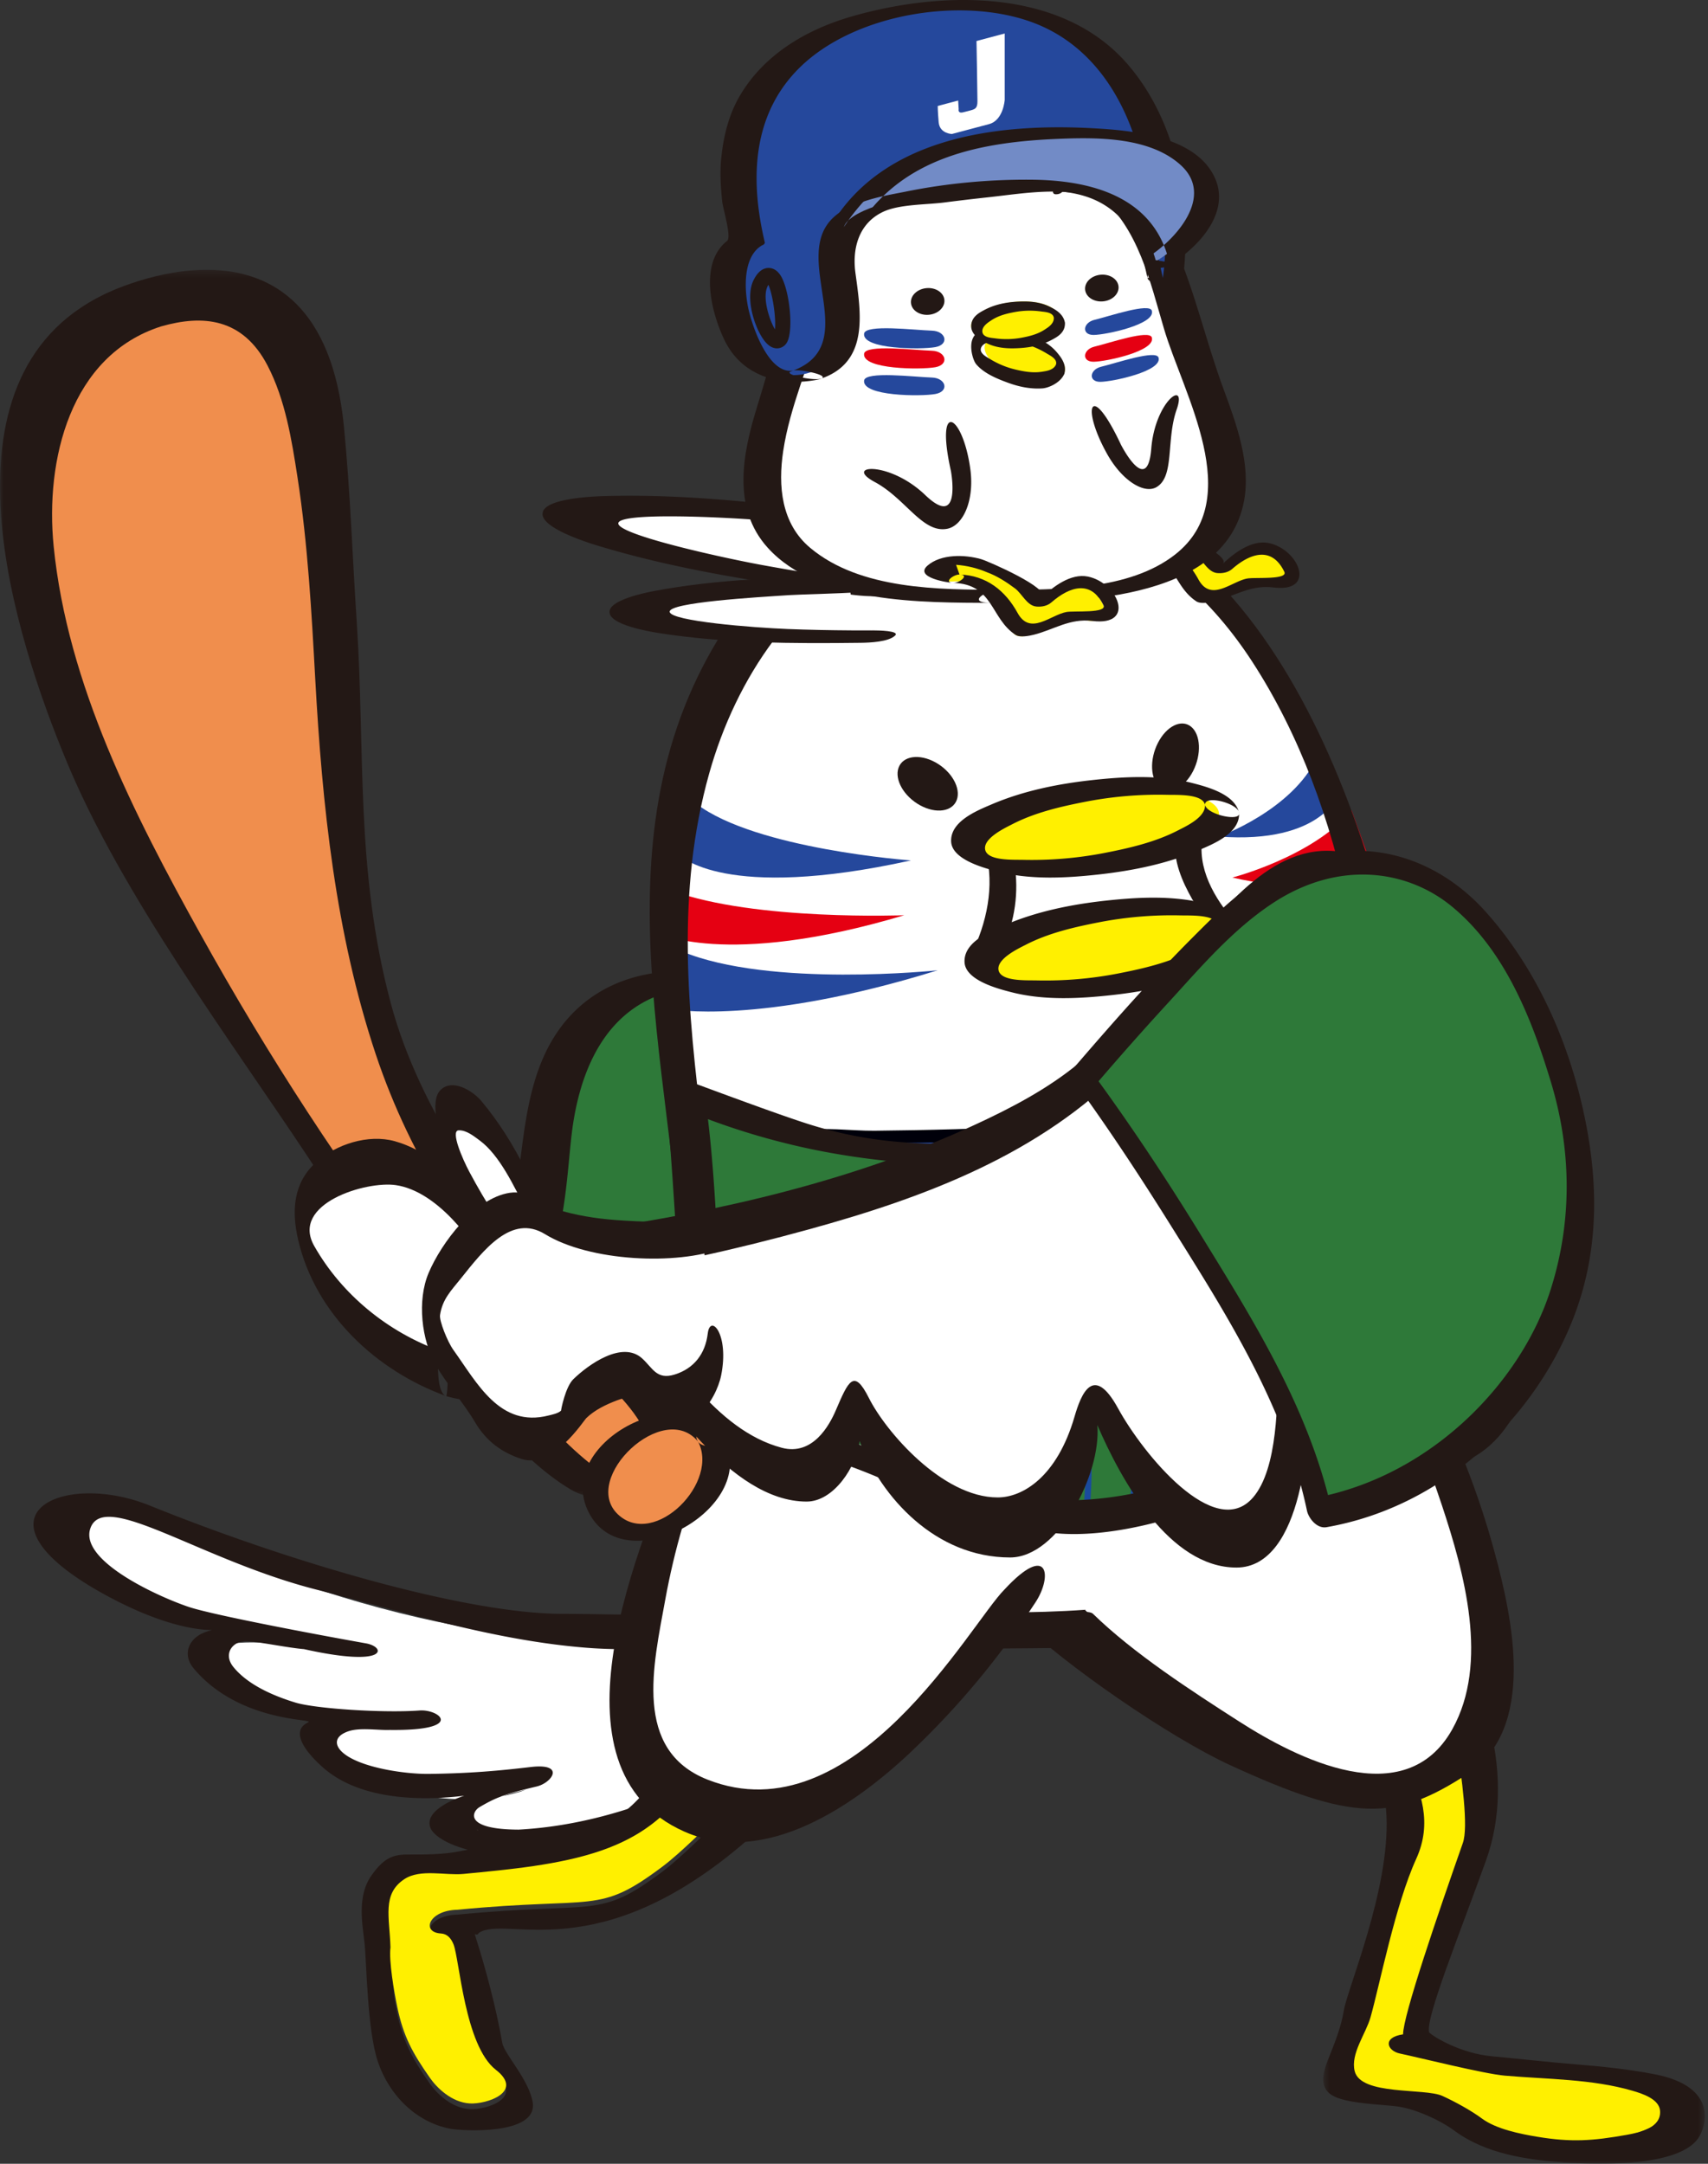 <svg xmlns="http://www.w3.org/2000/svg" xmlns:xlink="http://www.w3.org/1999/xlink" viewBox="0 0 255 323"><rect x="0" y="0" width="255" height="323" fill="#333333" stroke="none"/><defs><path id="a" d="M.55.058h56.976V83H.551z"/><path id="c" d="M0 .273h104.073v183.293H0z"/></defs><g fill="none" fill-rule="evenodd"><path fill="#FFF" d="M145.195 224.051c-.707-1.346-25.312 24.29-63.715 20.543-36.195-3.532-60.863-20.057-68.008-18.712-14.617 2.752 8.727 17.01 39.219 21.344-38.711-8.483-20.711 12.156 11.26 10.552-37.193-3.105-3.966 16.077 14.625 9.378-23.867 5.37-3.824 16.415 28.134.876 20.14-9.794 43.995-33.452 38.485-43.98"/><path fill="#231815" d="M109.456 262.997c-9.664 5.606-20.802 9.515-32.03 10.123-8.19-.03-6.992-2.674-5.828-3.362 2.794-1.65 4.261-2.058 8.533-3.08 2.317-.554 4.332-3.523-.91-2.903-4.74.561-9.12.955-15.213 1.025-3.323.038-9.477-.812-12.335-2.791-1.808-1.253-1.945-2.745.249-3.539 1.77-.64 4.413-.162 6.272-.231 11.346.14 7.477-3.13 4.436-2.903-5.315.398-15.509-.262-18.522-1.181-3.226-.984-7.092-2.625-9.268-5.32-1.612-1.998-.045-3.972 2.057-3.843 2.024.125 6.133.996 8.485 1.183 12.63 2.825 12.305-.32 9.245-.863-6.852-1.214-22.834-4.215-26.49-5.45-4.659-1.577-16.322-6.91-14.642-11.723 2.033-5.828 16.363 4.72 33.74 9.15 13.272 3.383 26.44 7.552 40.122 8.665 14.97 1.217 29.878-2.546 42.905-9.818 4.399-2.455 8.546-5.332 12.495-8.45.315-.248.626-.503.937-.755-.562 5.592-5.447 11.468-8.575 15.125-7.157 8.364-16.143 15.418-25.663 20.941m-38.274 10.12c.247.11.246.149 0 0m76.91-49.416a.741.741 0 0 0-.238-.244c-.947-.818-3.158-1.127-4.235-1.37-.655-.148-.921-.13-1.442.23-1.456 1-2.774 2.228-4.15 3.33-5.755 4.61-11.968 8.609-18.655 11.75-9.92 4.658-24.365 3.514-35.331 3.515-14.355 0-40.468-7.595-61.697-16.173-13.318-5.382-27.952 1.81-6.334 13.497 11.509 6.22 16.859 4.785 15.31 5.185-3.219.832-4.175 3.518-2.42 5.615 6.854 8.194 18.295 7.512 17.114 8.067-2.935 1.373-.073 4.794 2.417 6.921 5.038 4.306 13.318 4.963 20.883 4.034-2.674.88-5.952 2.66-5.037 4.832 1.961 4.65 31.279 13.765 76.454-29.644 4.417-4.244 10.613-12.99 7.361-19.545"/><path fill="#2E7939" d="M70 194.547c4.764.528 9.528 2.114 12.703-25.366 3.178-27.48 25.41-21.667 25.41-21.667s10.876 46.863 5.293 54.96C91.173 234.71 70 194.547 70 194.547"/><path fill="#231815" d="M69.964 195.36c3.122.36 6.47.67 8.864-1.766 5.456-5.556 5.684-17.233 6.526-24.307.973-8.167 4.093-16.843 12.132-20.364 2.293-1.004 4.807-1.402 7.297-1.364.655.01 1.302.089 1.95.179-1.144-.159 2.069.518-.307-.088l-2.162-1.231c1.63 7.071 3.005 14.208 4.217 21.363 1.647 9.723 3.938 20.724 2.161 30.578-.943 5.23-6.422 9.966-10.63 12.745-5.194 3.43-9.932 2.527-14.658-1.004-5.307-3.967-9.704-9.74-12.8-15.589-.877-1.655-7.1-1.847-6.515-.746 3.553 6.708 8.81 13.302 15.146 17.516 4.491 2.988 9.679 4.712 15.09 4.718 7.028.007 12.639-4.255 17.025-9.383 7.496-8.762 4.156-22.1 2.598-32.556a349.454 349.454 0 0 0-5.12-26.897c-.148-.64-1.67-1.104-2.162-1.23-9.774-2.493-20.207-.137-25.83 8.77-5.713 9.048-4.323 21.171-7.371 31.198-1.25 4.112-3.156 7.434-6.787 7.015-4.63-.533-1.33 2.137 1.336 2.444"/><path fill="#FFF" d="M208 176.7c0 48.012-2.81 66.662-56.609 66.662-53.796 0-55.716 8.745-47.364-38.537 1.593-9.02-2.899-38.525-4.249-50.943C94.466 105.061 116.953 75 148.996 75 190.606 75 208 128.689 208 176.7"/><path fill="#25489C" d="M182 124.881s10.936-3.904 14.652-11.881l3.348 5.31s-2.43 7.733-18 6.571"/><path fill="#E50012" d="M184 130.993s11.907-3.052 17.79-9.993l2.21 6.07s-4.521 7.607-20 3.923"/><path fill="#25489C" d="M183 140.646s13.675-1.753 19.895-9.646c2.204 6.009 2.104 8.417 2.104 8.417s-6.556 4.876-21.999 1.23m-47-12.207s-23.127-1.662-32.021-8.44c-4.662 6.387-2.459 7.671-2.459 7.671s6.49 6.947 34.48.77"/><path fill="#E50012" d="M135 136.621s-22.212.868-34.567-3.621L98 139.162s10.074 5.506 37-2.54"/><path fill="#25489C" d="M140 144.84s-25.042 2.665-38.246-2.84c-2.426 6.387-1.629 8.635-1.629 8.635s13.04 2.543 39.875-5.796"/><path fill="#231815" d="M201.49 216.72c-3.293 10.52-10.932 17.136-21.24 20.368-15.583 4.887-32.739 3.247-48.826 3.711-5.991.174-11.999.475-17.993.256-2.882-.105-6.81-.494-8.59-1.708l-.11-.188c-.172-.295-.362-.85-.54-1.474-.48-1.694-.428-3.617-.398-5.36.098-5.935 1.282-11.9 2.268-17.733 1.159-6.856 1.916-13.05 1.506-20.013-.508-8.595-1.605-17.159-2.664-25.698-2.228-17.957-4-35.694.972-53.402 4.014-14.287 12.836-27.44 26.432-33.908 9.16-4.359 20.047-5.223 29.801-2.584 10.674 2.888 18.95 10.698 24.87 19.822 14.25 21.964 18.103 50.527 18.174 76.228-.006 13.773.5 28.387-3.662 41.682m12.502-25.65c-.092-32.96-9.983-86.402-36.846-108.529-11.379-9.372-26.437-12.534-40.69-9.325-13.615 3.065-24.175 12.792-30.767 24.844-17.213 31.476-3.544 66.868-3.507 100.223.015 15.06-13.77 44.73 10.355 48.033 11.774 1.612 24.292-.11 36.121-.23 14.03-.145 29.244.3 42.186-6.014 22.297-10.877 23.266-28.744 23.148-49.002"/><path fill="#FFF000" d="M209.937 304.695s14.967-23.868 6.757-61.296c3.122-3.996-15.75 1.798-16.694 2.2 0 0 6.775 12.01 7.992 28.055.658 8.693-3.856 18.737-6.38 28.314-1.646 6.252-4.496 10 8.47 10.909 4.64.326 7.23 4.905 11.088 5.758 17.585 3.889 30.247-1.356 28.702-5.455-2.283-6.06-35.042-3.03-39.935-8.485"/><g transform="translate(197 240)"><mask id="b" fill="#fff"><use xlink:href="#a"/></mask><path fill="#231815" d="M7.614 61.137c1.372-4.845 3.699-16.799 6.82-23.644 4.87-10.685-6.468-18.847-8.495-31.356 2.624-1.027 5.297-1.954 8.01-2.645.691-.177 5.867-.766 4.8 1.512-1.062 2.266 4.33 25.326 2.65 30.111-3.694 10.525-8.924 25.767-8.924 28.564-3.154.451-2.381 2.46-.485 2.861 3.062.65 12.563 3.035 15.686 3.306 6.26.542 13.011.488 19.057 2.255 1.464.428 3.977 1.23 4.11 2.99.19 2.524-2.96 3.23-4.98 3.59-5.09.905-8.254 1.133-13.347.287-2.603-.431-6.145-1.152-8.25-2.71-1.626-1.205-4.039-2.53-5.918-3.386-2.647-1.207-12.203-.026-13.1-3.706-.638-2.617 1.67-5.57 2.366-8.029M2.35 73.021c2.254.997 6.606 1.11 9.044 1.392 2.806.322 6.623 2.078 8.748 3.65 4.666 3.457 10.746 4.34 16.498 4.748 6.134.432 17.067.451 19.898-3.617 1.136-1.632 3.154-7.682-6.498-9.556-3.851-.747-7.781-1.158-11.693-1.472-4.213-.336-8.42-.83-12.632-1.214-4.522-.412-8.652-2.838-9.357-3.575-.537-2.143 4.411-14.292 8.489-25.62 4.714-13.097-1.06-26.678-3.713-30.112.338-1.323-.46-1.698.14-2.928.476-.98 1.257-1.779 1.713-2.752C24.036-.273 21.225-.04 19.816.22 14.712 1.156 9.73 3.17 4.969 5.2c-.636.272-3.703 1.715-3.553 2.624.923 5.65 8.124 12.639 8.584 23.331.471 10.984-5.82 25.645-6.37 28.966-.428 2.585-1.38 4.877-2.349 7.32-.793 2.001-1.502 4.443 1.07 5.58" mask="url(#b)"/></g><path fill="#231815" d="M69.189 280.441c6.693-.657 14.35-1.316 20.66-3.519 11.84-4.135 13.597-11.8 21.867-21.315 3.016 1.984 12.28 4.41 10.05 5.178-7.329 2.521-16.913 14.136-22.857 18.595-9.65 7.238-9.737 4.401-30.644 6.432-4.306.094-5.448 3.386-2.461 3.558.916.052 1.493.673 1.873 1.6.912 2.228 1.672 15.2 6.348 18.836 4.255 3.309-1.381 5.19-3.92 5.035-2.693-.164-4.882-2.306-5.939-3.814-2.662-3.799-3.984-6.266-4.896-10.628-.466-2.227-.968-5.302-.133-7.492.643-1.689.555-4.478.765-6.263.294-2.51-2.94-3.2.434-5.425 2.398-1.58 6.151-.513 8.853-.778m-13.712-.507c-2.234 3.13-1.353 7.344-1.047 10.193.305 2.851.388 12.832 1.967 17.581 1.683 5.063 5.744 9.082 10.794 10.056 1.742.337 13.062 1.017 12.345-3.877-.495-3.383-4.255-7.244-4.55-8.944-.952-5.468-2.586-11.262-3.403-13.935-1.149-3.764-.587-1.532-.093-2.472 4.133-2.759 17.655 5.552 39.997-13.775 1.336-.46 11.752-12.33 14.102-12.597 2.662-.304.99-1.555-.396-2.795-5.02-4.496-7.94-1.785-13.542-5.287-.749-.468-4.466-2.64-5.066-1.947-7.56 8.73-8.167 17.46-18.976 21.354-6.651 2.396-11.842 1.387-18.778 2.821-2.735.565-5.357.525-8.138.529-2.275.003-3.562.777-5.216 3.095"/><path fill="#FFF000" d="M111.632 255c-8.25 9.475-10.002 17.11-21.813 21.228-6.295 2.193-13.935 2.85-20.61 3.504-2.697.264-6.44-.798-8.833.775-3.365 2.215-2.21 5.68-2.08 10.188-.263 1.988.552 6.695 1.017 8.913.91 4.344 2.229 6.8 4.885 10.584 1.053 1.501 3.237 3.635 5.924 3.8 2.533.153 8.155-1.72 3.91-5.016-4.664-3.622-5.423-16.54-6.333-18.757-.378-.924-.954-1.542-1.868-1.595-2.979-.172-1.841-3.45 2.456-3.543 20.857-2.023 20.943.802 30.568-6.406 5.93-4.44 15.492-16.007 22.803-18.518 2.224-.765-7.017-3.18-10.026-5.157"/><path fill="#FFF" d="M209.355 205s25.395 49.263 4.208 59.513C195.42 273.292 162 240.336 162 240.336"/><path fill="#231815" d="M206.748 204.09c3.41 6.596 6.192 13.575 8.527 20.618 3.319 10.018 7.094 23.541 1.54 33.447-7.05 12.574-23.174 4.367-31.855-1.202-7.122-4.57-15.736-10.148-21.8-16.068-1.02-.995-11.16.856-11.16.856 7.06 6.89 22.74 17.66 31.686 21.768 18.288 8.396 24.516 8.46 35.45 1.272 10.287-6.765 6.666-23.165 4.045-32.91-2.401-8.927-5.895-17.765-10.141-25.976-.818-1.583-6.458-2.13-6.292-1.806"/><path fill="#FFF" d="M102.522 216s-18.563 44.643 2.634 54.808c18.152 8.705 45.844-33.13 45.844-33.13"/><path fill="#231815" d="M102.188 214c-6.842 16.556-21.324 49.969 0 59.423 12.105 5.369 25.574-4.044 34.063-12.143 6.887-6.57 12.832-13.679 18.359-22.11 2.545-3.883 1.926-8.991-4.649-1.89-5.069 5.077-22.446 37.037-44.357 28.365-11.128-4.402-8.057-17.092-6.282-26.849 1.33-7.318 3.458-14.666 6.3-21.547.397-.959-5.926-3.405-6.396-2.27l2.962-.979zm37.879-99.956c2.33 1.489 3.516 4.018 2.65 5.651-.865 1.633-3.454 1.75-5.784.26-2.328-1.488-3.515-4.018-2.65-5.65.865-1.633 3.453-1.749 5.784-.26m32.811-3.157c-1.28 2.502-1.144 5.475.304 6.642 1.448 1.167 3.66.084 4.94-2.419 1.28-2.501 1.144-5.475-.304-6.642-1.448-1.166-3.66-.084-4.94 2.42"/><path fill="#FFF" d="M125.992 88S83.266 82.294 84.01 77.159c.744-5.136 42.99.505 42.99.505"/><path fill="#231815" d="M90.293 74.051c-1.857.054-9.023.349-9.279 2.525-.368 2.163 6.441 4.335 8.213 4.875 12.017 3.662 24.96 5.58 37.51 7.27 1.78.24 5.27.607 6.779-.31 1.172-.715-3.027-1.374-3.73-1.477l-.195-.026c-.357-.05-.767-.107 0 0a2.677 2.677 0 0 1 .195.026l.675.094a411.801 411.801 0 0 1-4.871-.712 391.7 391.7 0 0 1-11.95-1.997c-6.286-1.16-21.565-4.563-21.326-6.225.24-1.663 15.901-.911 22.274-.37 4.027.342 8.047.763 12.062 1.229 1.257.144 2.51.297 3.766.455l1.122.143c-.278-.036-.497-.065-.676-.087l-.088-.011a3.015 3.015 0 0 0-.108-.014c-.768-.1-.357-.048 0 0 .059.006.125.016.196.025.705.086 4.93.558 4.006-.438-1.191-1.281-4.656-1.847-6.434-2.084-12.55-1.683-25.546-3.247-38.14-2.89"/><path fill="#FFF" d="M128 95.988s-33.572.44-33.996-4.057C93.58 87.433 126.774 87 126.774 87"/><path fill="#231815" d="M97.647 88.229c-1.416.268-6.865 1.38-6.64 3.214.135 1.834 5.788 2.806 7.254 3.04 9.94 1.575 20.257 1.594 30.225 1.472 1.414-.017 4.168-.136 5.149-1.078.762-.733-2.591-.77-3.15-.77h-.157c-.283.004-.61.006 0 0h.156l.536-.005-.89.006c-.998.003-1.994.002-2.99-.005-3.187-.02-6.378-.08-9.569-.205-5.053-.198-17.45-1.163-17.59-2.568-.138-1.405 12.9-2.17 17.902-2.494 3.16-.205 20.71-.38 14.974-1.89-1.532-.402-3.934-.964-5.348-.946-9.967.129-20.254.408-29.862 2.229"/><path fill="#FFF" d="M149.167 126.892s2.105 7.534-2.167 15.454c10.171 4.473 29.17-1.184 36-4.5-6.41-6.584-5.553-12.846-5.553-12.846s-17.511 4.65-28.28 1.892"/><path fill="#231815" d="M147.168 127.155c1.353 5.165.133 10.68-2.168 15.345.034.128.12.211.252.25 12.253 4.848 28.146 1.13 39.665-4.242.103-.07.11-.15.022-.238-3.029-3.318-6.028-7.842-5.495-12.631.084-.77-3.25-.677-3.683-.564-8.024 2.085-17.413 3.819-25.57 1.967-.812-.185-4.523.035-2.074.59 10.082 2.291 21.126.783 31.035-1.793-1.228-.186-2.455-.375-3.682-.563-.355 3.195 1.04 6.358 2.576 9.045.158.275 2.813 3.715 2.387 3.914-1.02.476-2.08.867-3.13 1.263-2.518.946-5.107 1.686-7.704 2.365-2.835.74-5.717 1.253-8.618 1.636-3.05.405-12.859 1.853-10.618-3.745 1.47-3.675 1.788-8.38.778-12.236-.253-.966-4.037-.606-3.973-.363"/><path fill="#FFF000" d="M184.985 139.321c.414 2.966-7.75 6.567-18.236 8.047-10.486 1.479-19.321.275-19.734-2.69-.414-2.963 7.752-6.566 18.237-8.046 10.486-1.478 19.32-.275 19.733 2.69"/><path fill="#231815" d="M181.905 138.15c.103 1.85-2.796 3.17-4.043 3.814-3.42 1.764-7.305 2.653-11.032 3.376a56.964 56.964 0 0 1-12.089 1.012c-1.542-.033-5.29.164-5.654-1.502-.37-1.709 3.019-3.286 4.045-3.814 3.418-1.766 7.303-2.654 11.032-3.376a57.032 57.032 0 0 1 12.087-1.014c1.544.035 5.293-.162 5.654 1.504.325 1.487 5.378 2.551 5.082 1.196-.61-2.809-4.765-3.889-7.022-4.468-4.844-1.24-10.118-.96-15.028-.416-5.04.559-10.169 1.594-14.87 3.604-2.193.936-6.23 2.539-6.062 5.586.15 2.724 5.13 3.984 7.024 4.469 4.843 1.24 10.117.962 15.027.417 5.04-.56 10.168-1.595 14.872-3.604 2.192-.937 6.229-2.539 6.06-5.588-.077-1.397-5.17-2.774-5.083-1.196"/><path fill="#FFF000" d="M181.985 121.322c.413 2.964-7.752 6.567-18.237 8.046-10.486 1.478-19.321.275-19.733-2.69-.414-2.964 7.75-6.565 18.236-8.046 10.486-1.479 19.32-.275 19.734 2.69"/><path fill="#231815" d="M179.906 120.15c.102 1.85-2.797 3.171-4.045 3.814-3.418 1.765-7.304 2.653-11.032 3.376a57.03 57.03 0 0 1-12.088 1.013c-1.543-.034-5.292.163-5.654-1.502-.371-1.71 3.019-3.286 4.044-3.816 3.419-1.764 7.304-2.652 11.032-3.374a56.96 56.96 0 0 1 12.087-1.014c1.544.034 5.293-.163 5.656 1.503.323 1.487 5.377 2.552 5.082 1.197-.611-2.81-4.766-3.89-7.024-4.469-4.843-1.24-10.118-.96-15.027-.416-5.04.56-10.168 1.595-14.872 3.604-2.192.936-6.228 2.54-6.06 5.587.15 2.723 5.13 3.983 7.023 4.468 4.843 1.242 10.117.961 15.028.416 5.04-.559 10.168-1.594 14.87-3.603 2.193-.937 6.231-2.539 6.062-5.587-.078-1.398-5.17-2.775-5.082-1.197"/><path fill="#F08E4D" d="M21.033 49.195c-11.886 3.53-28.434 20.312-5.708 69.549C38.157 168.212 81.698 223 91.787 223c10.089 0 14.712-5.573-1.063-19.682-29.735-26.595-38.004-55.285-40.62-103.855-2.895-53.754-9.487-56.083-29.071-50.268"/><g transform="translate(0 40)"><mask id="d" fill="#fff"><use xlink:href="#c"/></mask><path fill="#231815" d="M96.913 180.622c-.519.876-1.928 1.342-1.86 1.476-1.42-.099-2.594-.653-3.891-1.455-4.454-2.766-8.21-6.845-11.768-10.648-5.546-5.925-10.65-12.271-15.59-18.711C51.25 134.92 39.961 117.509 29.94 99.466c-9.91-17.84-19.87-37.297-21.93-57.93-1.28-12.809 2.438-28.47 16.055-32.815 6.221-1.772 12.164-1.271 15.874 5.84 2.658 5.096 3.621 11.133 4.486 16.752 1.528 9.927 2.089 20.005 2.638 30.025 1.037 18.883 3.018 38.004 9.028 56.017 5.241 15.71 14.22 29.549 25.804 41.257 5.22 5.276 14.81 11.217 15.69 19.327.104.96-.19 1.871-.671 2.683m6.449-6.97c-1.682-3.959-5.197-7.219-8.237-10.106-3.469-3.293-6.971-6.49-10.224-10.005-11.167-12.068-22.3-27.84-26.546-43.729-5.34-19.978-3.812-37.523-5.093-56.887-.654-9.887-.954-19.33-1.913-29.21C47.853-12.33 15.586 3.922 15.512 3.959-10.491 16.587 2.39 55.455 9.927 73.626c8.27 19.948 24.201 41.223 36.099 59.159 9.786 14.751 15.7 26.835 27.87 39.7 3.413 3.606 7.067 7.36 11.368 9.895 3.673 2.165 8.4.88 12.28-.05 4.714-1.131 8.053-3.409 5.818-8.677" mask="url(#d)"/></g><path fill="#FFF" d="M78.53 191.158c5.898 6.822 5.038.041 2.654-6.48-2.755-7.536-5.13-11.065-8.411-15.52-2.377-3.224-7.327-4.76-6.722-.771.744 4.91 6.582 15.951 12.48 22.771"/><path fill="#231815" d="M78.857 194.098c.842.93 4.177 4.87 4.89 1.67.666-2.983-.107-6.584-.894-9.456-2.172-7.922-5.73-15.647-10.966-21.93-1.358-1.63-4.515-3.498-6.226-1.549-1.501 1.71-.041 6.423.426 8.3 2.078 8.362 7.402 16.482 12.77 22.965.584.707.594-2.4.585-2.504-.1-1.28-.253-3.068-1.104-4.096-3.204-3.87-5.876-8.097-8.251-12.545-1.076-2.013-2.852-6.165-1.617-6.218 1.154-.053 2.258.857 3.14 1.505 2.971 2.18 5.15 6.87 6.81 10.134 1.335 2.63 2.402 5.467 3.278 8.293 1.21 3.896-2.424-.135-3.36-1.17-.625-.687-.595 2.389-.585 2.505.095 1.23.23 3.132 1.104 4.096"/><path fill="#FFF" d="M66.71 204.234c11.563 3.733 11.79-6.967 8.363-15.086-3.962-9.382-8.358-12.26-14.575-15.493-4.503-2.34-15.593 1.88-15.497 8.04.12 7.58 10.144 18.807 21.708 22.54"/><path fill="#231815" d="M66.619 208.407c11.03 3.267 11.345-7.665 9.57-15.76-1.928-8.785-8.044-19.745-17.273-22.297-3.916-1.082-8.769.445-11.765 3.178-3.354 3.063-3.642 7.178-2.652 11.488 2.568 11.18 11.744 19.64 22.12 23.391.146.052.77-6.148-.953-6.77-7.743-2.8-14.628-8.36-18.757-15.649-3.576-6.313 7.767-9.743 12.212-9.074 6.018.905 11.471 8.029 14 13.004 1.7 3.346 3.26 7.32.924 10.722-1.836 2.676-5.888 1.734-8.379.996-.266-.078-.739 6.269.953 6.771"/><path fill="#F08E4D" d="M106.037 215.504c2.235 3.21.448 8.274-3.991 11.309-4.438 3.036-9.85 2.893-12.083-.317-2.235-3.211-.448-8.274 3.991-11.31 4.44-3.035 9.85-2.892 12.083.318"/><path fill="#231815" d="M104.1 214.974c3.577 6.157-6.382 16.246-11.846 11.086-5.657-5.345 6.895-17.286 12.028-10.78.947 1.199 4.74.562 3.455-1.067-6.841-8.668-25.494 1.854-19.603 11.993 5.743 9.887 25.69-1.525 19.785-11.688-.799-1.374-4.674-1.015-3.82.456"/><path fill="#FFF000" d="M170.383 80.794c-3.326.197-5.212-2.363-.782-2.761 4.17-.375 9.734 2.543 11.743 5.325 2.008 2.783 1.671-.23 5.688-2 4.016-1.77 7.782 5.06 5.021 5.313-2.76.253-4.267-1.265-7.28.507-3.012 1.77-5.022 2.782-6.025.505-1.004-2.277-3.753-7.163-8.365-6.889"/><path fill="#231815" d="M170.251 80.763l-.513-1.45a14.41 14.41 0 0 1 4.595 1.104c1.535.562 2.935 1.472 4.216 2.428 1.026.764 1.772 2.578 3.191 2.7.788.069 1.624-.09 2.23-.62 2.76-2.406 5.937-3.372 7.773.429.59 1.224-4.384.804-5.51 1.002-2.37.416-5.424 3.59-7.31.139-1.815-3.317-4.671-5.616-8.672-5.732-.878-.026-2.494 1.206-.912 1.252 6.013.176 5.522 5.32 9.292 7.764.659.427 2.077.134 2.737-.034 2.978-.757 5.34-2.47 8.729-2.051 6.533.81 3.853-5.699-.675-6.627-2.563-.525-5.221 1.535-6.864 3.095 1.354-1.284-7.97-5.38-9.117-5.705-2.448-.693-5.981-.766-7.974.981-2.01 1.765 3.075 2.556 3.872 2.577.88.024 2.496-1.21.912-1.252"/><path fill="#FFF" d="M148.266 89c40.39 0 37.555-15.44 30.6-33.027C172.67 40.308 174.088 23 147.2 23c-26.885 0-24.91 17.352-30.6 33.027C110.26 73.5 107.878 89 148.266 89"/><path fill="#231815" d="M148.02 90c11.581-.064 34.76.12 37.698-15.15 1.071-5.56-1.124-11.576-3.023-16.704-2.616-7.067-4.274-14.556-7.286-21.46-6.97-15.983-28.767-17.194-43.21-11.785-6.897 2.582-10.734 8.476-12.982 15.198-2.271 6.792-4.074 13.8-6.195 20.648-2.156 6.966-3.768 15.084 1.597 21.018 7.586 8.39 23.226 8.178 33.401 8.235 2.258.012 5.256-1.921 1.37-1.943-9.19-.05-20.938.005-28.436-6.281-4.326-3.625-4.812-9.241-4.02-14.474 1.007-6.664 3.93-12.97 5.642-19.47 1.914-7.264 3.672-15.137 10.014-19.871 8.188-6.11 23.603-5.081 31.423 1.19 5.937 4.764 7.717 12.996 9.77 19.933 2.896 9.789 12.245 25.394 1.666 33.69-6.89 5.404-17.828 5.239-26.058 5.283-2.251.012-5.258 1.965-1.37 1.943"/><path fill="#FFF" d="M152 25.786s3.313-6.801 6.563-5.656c3.249 1.146-.027 7.87-.027 7.87"/><path fill="#231815" d="M160.953 20.377c-.046-.357-.286-1.75-1.689-2.225-1.392-.493-2.742.35-3.078.575-2.27 1.522-3.976 4.827-4.975 6.835-.14.284-.459 1.073.141 1.534.468.358 1.08-.484 1.14-.595l.017-.031c.028-.058.062-.122 0 0l-.006.011-.011.02-.056.107.094-.178a19.717 19.717 0 0 1 1.533-2.427c.701-.944 2.782-3.125 3.853-2.755 1.072.372.697 3.144.393 4.225a17.688 17.688 0 0 1-.705 2.009c-.085.205-.174.409-.267.612-.027.061-.056.121-.084.182l.052-.11.007-.014a.243.243 0 0 1 .008-.017c.059-.124.028-.057 0 0a.422.422 0 0 1-.015.031c-.051.115-.325.81.31.833.813.03 1.155-.506 1.294-.791.995-2.01 2.362-5.412 2.044-7.83"/><path fill="#FFF" d="M143 25s0-9 4.5-9 4.5 8.899 4.5 8.899"/><path fill="#231815" d="M151.117 15.92c-.25-.398-1.295-1.933-3.131-1.92-1.837-.013-2.882 1.522-3.132 1.92-1.7 2.704-1.85 6.593-1.854 9.35 0 .39.083 1.155 1.015 1.452.723.23.802-.696.809-.85v-.044c0-.078.004-.168 0 0v.043l-.002.149a19.292 19.292 0 0 1 .048-1.072c.06-.88.16-1.76.325-2.639.261-1.39 1.383-4.789 2.79-4.789s2.53 3.399 2.792 4.789c.165.88.264 1.758.325 2.639a19.29 19.29 0 0 1 .047 1.072l-.002-.149-.001-.015v-.02a3.736 3.736 0 0 1 .001.035c.007.155.08 1.385.776 1.08.598-.258 1.01-1.52 1.016-1.596.223-2.75-.122-6.73-1.822-9.434"/><path fill="#FFF" d="M144 25.786s-3.313-6.801-6.563-5.656c-3.249 1.146.027 7.87.027 7.87"/><path fill="#231815" d="M135.047 20.377c.046-.357.286-1.75 1.689-2.225 1.392-.493 2.742.35 3.078.575 2.27 1.522 3.976 4.827 4.975 6.835.14.284.459 1.073-.141 1.534-.468.358-1.08-.484-1.14-.595l-.017-.031c-.028-.058-.062-.122 0 0a.119.119 0 0 1 .009.016l.008.015.056.107-.094-.178a19.236 19.236 0 0 0-.33-.59 19.705 19.705 0 0 0-1.202-1.836c-.702-.945-2.783-3.126-3.854-2.756-1.072.372-.697 3.144-.393 4.225.191.684.433 1.351.705 2.009.085.205.174.409.267.612.027.061.056.121.084.182l-.052-.11-.007-.014a.243.243 0 0 0-.008-.017c-.059-.124-.028-.057 0 0l.015.031c.051.115.325.81-.31.833-.815.03-1.155-.506-1.294-.791-.995-2.01-2.362-5.412-2.044-7.83m5.947 24.405c.092 1.098-.949 2.085-2.327 2.205-1.378.12-2.57-.672-2.661-1.771-.093-1.098.948-2.085 2.326-2.205 1.376-.12 2.57.672 2.662 1.771m26-2c.092 1.099-.949 2.086-2.327 2.205-1.378.12-2.57-.672-2.661-1.77-.093-1.099.948-2.086 2.326-2.206 1.378-.12 2.57.672 2.662 1.771M141.968 70.3s1.667 8.867-3.835 3.598c-5.411-5.18-12.289-4.49-7.543-1.95 4.632 2.48 7.133 7.68 10.806 6.99 2.381-.448 4.113-4.21 3.468-8.927-1.131-8.268-5.3-10.476-2.896.29m25.38-3.934s3.958 7.824 4.533.602c.566-7.103 5.42-10.49 3.784-5.815-1.595 4.563-.262 10.02-3.037 11.58-1.799 1.012-5.06-.914-7.322-4.938-3.964-7.054-2.515-11.143 2.042-1.43"/><path fill="#25489C" d="M129.009 49.8c.196-1.43 7.499-.523 10.12-.442 2.11.063 2.64 2.066.52 2.457-2.118.391-10.966.347-10.64-2.016"/><path fill="#E50012" d="M129.009 52.8c.196-1.43 7.498-.524 10.119-.443 2.111.065 2.642 2.067.522 2.459-2.119.39-10.966.346-10.641-2.016"/><path fill="#25489C" d="M129.009 56.8c.197-1.43 7.498-.523 10.118-.442 2.113.065 2.643 2.066.523 2.457-2.119.391-10.966.347-10.641-2.016m42.959-10.415c-.348-1.228-6.364.834-8.555 1.357-1.765.423-1.954 2.28-.125 2.259 1.831-.02 9.256-1.587 8.68-3.616"/><path fill="#E50012" d="M171.968 50.384c-.347-1.227-6.364.833-8.555 1.357-1.765.422-1.955 2.28-.125 2.259 1.831-.02 9.256-1.587 8.68-3.616"/><path fill="#25489C" d="M172.968 53.385c-.348-1.229-6.364.832-8.555 1.356-1.765.422-1.954 2.28-.125 2.259 1.831-.022 9.256-1.588 8.68-3.615"/><path fill="#FFF000" d="M158.925 55.568c-.52 1.56-3.596 1.898-6.868.755-3.273-1.142-5.502-3.331-4.982-4.89.52-1.56 3.596-1.899 6.867-.757 3.273 1.143 5.503 3.332 4.983 4.892"/><path fill="#231815" d="M155.617 55.483c-1.399.23-2.745-.02-4.008-.318a12.941 12.941 0 0 1-3.803-1.573c-.45-.274-1.604-.817-1.344-1.637.264-.843 1.614-.99 2.034-1.06 1.4-.23 2.746.019 4.01.317 1.348.318 2.623.85 3.802 1.573.45.275 1.603.816 1.345 1.638-.376.861-1.524.976-2.036 1.06m3.279.342a.562.562 0 0 0 .037-.146c.326-1.323-.614-2.454-1.137-3.076-1.162-1.382-2.786-2.142-4.36-2.72-1.615-.594-3.362-.986-5.197-.86-.854.058-2.402.11-3.02 1.53-.554 1.268.065 3.27.519 3.81 1.163 1.382 3.126 2.175 4.699 2.754 1.615.594 3.362.985 5.197.86.831-.058 2.56-.734 3.21-2.049a.316.316 0 0 0 .052-.103"/><path fill="#FFF000" d="M157.994 47.27c.158 1.607-2.621 3.235-6.208 3.639-3.586.404-6.62-.571-6.78-2.179-.157-1.607 2.621-3.235 6.208-3.639 3.585-.404 6.62.572 6.78 2.179"/><path fill="#231815" d="M156.033 49.16c-1.105.743-2.367 1.043-3.58 1.266a12.27 12.27 0 0 1-3.935.073c-.504-.07-1.724-.106-1.851-.933-.13-.848.966-1.502 1.298-1.725 1.106-.745 2.367-1.043 3.58-1.267a12.277 12.277 0 0 1 3.935-.073c.504.07 1.725.105 1.852.932.044.91-.895 1.456-1.299 1.727m2.962-.962a.535.535 0 0 0-.029-.142c-.283-1.3-1.57-1.942-2.283-2.291-1.587-.776-3.304-.824-4.902-.73-1.641.099-3.307.426-4.83 1.245-.71.381-2.019 1.025-1.948 2.523.064 1.337 1.694 2.128 2.314 2.431 1.586.778 3.303.825 4.902.73 1.64-.097 3.307-.424 4.83-1.244.69-.372 1.946-.994 1.945-2.411a.283.283 0 0 0 .001-.111"/><path fill="#25489C" d="M120.491 55.735c5.22-1.35 6.343-7.906 5.154-12.65-1.17-4.666-1.212-11.614 6.343-12.65 31.717-4.347 38.458-4.347 41.628 11.069 1.983-14.626-2.774-45.065-36.87-39.926-21.65 3.263-29.734 15.417-24.977 34.392-5.947 2.767-1.983 22.533 8.722 19.765"/><path fill="#231815" d="M122.609 56.513c7.196-2.491 5.908-9.822 5.103-15.779-.503-3.714.531-7.405 4.114-9.105 2.433-1.154 6.444-1.055 9.146-1.403 2.226-.287 4.455-.547 6.687-.79 5.422-.59 12.576-1.922 17.613.889 3.906 2.181 5.177 7.137 6.036 11.157.253 1.18 5.136 1.497 5.286.316 1.414-11.057-.757-23.488-8.186-32.142-9.888-11.52-27.84-11.05-41.19-7.216-6.83 1.96-13.182 5.7-16.811 11.94-1.646 2.83-2.404 6.038-2.73 9.26-.216 2.128-.073 4.281.14 6.402.109 1.082 1.44 5.364.734 5.922-4.266 3.373-2.328 10.856-.33 14.921 2.634 5.36 8.44 6.9 13.966 5.763 2.446-.504-2.64-1.557-3.67-1.345-3.753.773-6.21-6.65-6.756-9.077-.633-2.816-.943-7.933 2.048-9.623a.53.53 0 0 0 .384-.38c-2.22-9.315-1.99-19.118 5.266-26.2 8.167-7.974 23.973-10.536 34.485-6.754 14.935 5.372 19.154 24.203 17.364 38.213l5.286.316c-.995-4.66-2.46-9.33-6.71-12-4.913-3.085-11.872-2.786-17.406-2.506-4.715.24-9.41.817-14.091 1.406-4.58.575-10.247.425-13.874 3.684-6.773 6.085 4.66 19.222-6.42 23.057-1.282.443 3.375 1.469 4.516 1.074"/><path fill="#728BC6" d="M126 33.885s3.64-6.135 10.53-9.846c7.371-3.97 39.116-7.819 43.088 3.083 2.368 6.497-7.04 11.878-7.04 11.878s-2.148-9.62-11.772-10.973c-9.623-1.351-33.208 1.078-34.806 5.858"/><path fill="#231815" d="M127.81 34.383c6.614-10.992 18.609-13.21 30.5-13.668 5.804-.223 13.43-.207 17.984 3.942 5.16 4.7-.94 11.376-5.238 13.933l3.523.572c-2.297-9.789-11.608-12.246-20.476-12.335-6.271-.063-12.688.52-18.832 1.767-3.395.691-9.607 1.526-11.247 5.168-.352.78 3.344 1.603 3.877.42 1.229-2.728 6.418-3.405 8.957-3.968 5.213-1.152 10.648-1.58 15.975-1.734 5.388-.154 10.592-.013 14.535 4.14 1.643 1.73 2.882 4.237 3.426 6.556.234 1 2.88.955 3.523.571 4.813-2.862 10.163-8.664 6.432-14.336-3.433-5.222-12.12-5.973-17.698-6.273-14.044-.758-31.032 1.287-38.936 14.423-.631 1.049 3.123 1.77 3.694.822m-13.091 8.137c-.029.051-.061.106-.095.17-.856 1.618.188 4.973 1.074 6.477.186-1.822-.375-5.345-.979-6.647M116.01 52c-.781 0-1.492-.5-2.168-1.53-1.375-2.09-2.585-6.293-1.286-8.75.225-.425.91-1.72 2.194-1.72.52 0 1.269.22 1.88 1.275 1.262 2.184 1.924 8.304.785 9.964a1.69 1.69 0 0 1-1.405.761"/><path fill="#FFF000" d="M142.384 86.794c-3.327.197-5.213-2.363-.783-2.761 4.171-.375 9.735 2.543 11.743 5.325 2.008 2.783 1.671-.229 5.688-2 4.017-1.77 7.783 5.06 5.02 5.313-2.76.254-4.266-1.265-7.28.507-3.012 1.77-5.02 2.782-6.024.505-1.005-2.277-3.753-7.162-8.364-6.889"/><path fill="#231815" d="M143.252 85.763l-.514-1.45c1.598.117 3.129.484 4.595 1.104 1.535.562 2.934 1.472 4.217 2.428 1.024.764 1.771 2.578 3.19 2.7.787.069 1.623-.09 2.23-.62 2.76-2.405 5.938-3.372 7.772.429.591 1.224-4.384.804-5.51 1.002-2.37.416-5.423 3.59-7.309.14-1.815-3.318-4.671-5.617-8.671-5.733-.879-.026-2.495 1.206-.913 1.252 6.013.176 5.52 5.32 9.292 7.764.66.427 2.076.134 2.736-.034 2.979-.757 5.341-2.47 8.729-2.05 6.535.809 3.854-5.7-.674-6.627-2.564-.526-5.22 1.534-6.864 3.094 1.353-1.284-7.969-5.38-9.117-5.705-2.447-.693-5.982-.766-7.974.982-2.011 1.764 3.074 2.556 3.872 2.576.88.024 2.496-1.21.913-1.252"/><path fill="#FFF" d="M145.787 6.12L150 5l.001 9.905s-.187 3.05-2.343 3.623L142.12 20s-1.825-.038-1.977-1.741c-.151-1.704-.142-2.44-.142-2.44l3.052-.81.076 1.305s-.17.672.693.444c.4-.107.955-.227 1.359-.362.466-.154.754-.367.749-1.28-.01-1.707-.142-8.997-.142-8.997"/><path fill="#25489C" d="M122.494 169.787c-7.172-.454 65.93 1.82 80.506-9.787-20.359 18.663-18.893 22-27.452 22-8.56 0-42.142-11.52-53.054-12.213"/><path fill="#00000A" d="M120.295 168.904c-.202-.013-.784-.135-.014.018l3.131 1.404c.208.308-.697.336.42.328.707-.007 1.412-.005 2.118-.005 2.745-.002 5.488-.01 8.234-.035 8.367-.077 16.73-.317 25.083-.78 9.191-.512 18.395-1.307 27.465-2.88 6.093-1.056 13.196-2.306 18.21-6.121l-4.162-1.703c-6.605 6.07-12.56 12.763-19.115 18.863-3.616 3.365-7.57 3.508-12.305 2.643-16.44-3-32.32-10.435-49.065-11.732-2.112-.163 2.017 1.756 2.855 1.821 17.357 1.343 33.635 9.718 50.865 12.053 4.021.546 7.842.205 11.038-2.404 7.137-5.823 13.106-13.31 19.888-19.541.583-.535-3.34-2.327-4.16-1.703-5.113 3.892-12.34 5.078-18.532 6.153-9.098 1.575-18.361 2.27-27.576 2.781-8.028.447-16.071.646-24.113.728-3.489.035-7.705-.622-11.145.062-.144.029-.55.089-.37.356.758 1.13 2.817 1.429 4.105 1.515 2.12.14-2.014-1.765-2.855-1.82"/><path fill="#2E7939" d="M103 165.038c-.09-.69 16.65 8.35 46.94 6.958 18.947-.87 24.28 5.103 25.899 11.599 1.618 6.495 4.161 38.043 4.161 38.043s-21.272 9.743-47.172-3.943c-7.778-4.112-17.804-6.496-26.129-4.176-1.62-10.67-3.005-43.147-3.699-48.481"/><path fill="#1A4A9D" d="M139.341 221l-1.02-.13c2.312-14.526-2.275-48.418-2.321-48.76l1.023-.11c.048.342 4.65 34.355 2.318 49m7.524 2l-.925-.21c3.292-13.645-1.888-50.295-1.94-50.665l.94-.125c.217 1.513 5.256 37.189 1.925 51m7.577 1l-.863-.135c2.114-14.844-2.532-50.383-2.579-50.74l.864-.125c.048.358 4.71 36.027 2.578 51m8.268 1l-.918-.091c1.392-13.806-2.75-51.431-2.792-51.808l.918-.101c.042.38 4.195 38.1 2.793 52m7.014-1l-1.004-.08c1.335-13.661-2.68-49.467-2.721-49.827l1.004-.093c.04.36 4.065 36.253 2.721 50"/><path fill="#231815" d="M176.305 220.972c-2.313.892-4.737 1.484-7.162 1.975-11.606 2.349-23.939.607-34.583-4.483-8.188-3.916-16.672-7.38-25.673-6.81-1.763-14.798-1.425-29.803-3.192-44.59a105.38 105.38 0 0 0 11.048 3.458c9.513 2.435 19.313 3.418 29.114 3.51 8.61.081 22.526-3.166 26.553 6.912 2.284 5.721 2.188 12.981 2.807 19.029.65 6.365 1.218 12.74 1.75 19.116.118 1.402.532 1.422-.662 1.883m4.07-24.992c-1.02-8.972-1.8-16.149-10.306-20.928-5.066-2.848-10.883-4.115-16.65-4.297-10.112-.317-19.585 1.114-32.356-2.842-5.827-1.805-22.1-7.999-22.063-7.912 1.92 16.059 2.142 36.497 4.48 52.525.19 1.29 2.334 4.542 3.527 4.249 10.03-2.454 20.04 1.895 29.041 5.912 7.19 3.21 13.72 5.443 21.573 6.19 7.765.738 17.974-1.947 25.203-5.194l.176-.09c-.746-9.215-1.581-18.428-2.625-27.613"/><path fill="#FFF" d="M177.415 225c14.975-3.704 17.879-7.087 22.462-12.271 3.277-3.705 10.063-6.253 10.063-6.253.468-19.913-1.873-40.983-4.68-50.476-4.775 8.844-10.997 11.113-23.4 15.976-8.128 3.187-6.766 13.204-6.785 19.218-.02 6.015 2.34 33.806 2.34 33.806"/><path fill="#1A4A9D" d="M182.691 224l-.946-.089c1.615-16.336-3.692-50.43-3.745-50.772l.94-.139c.054.344 5.378 34.55 3.751 51m5.974-3l-.99-.09c1.69-16.457-3.621-49.44-3.675-49.77l.985-.14c.053.333 5.382 33.43 3.68 50m6-3l-.99-.088c1.688-16.457-3.621-49.442-3.675-49.773l.986-.139c.052.332 5.38 33.43 3.679 50m4.985-4l-.92-.088c1.569-16.36-2.687-48.467-2.73-48.788l.916-.124c.043.325 4.313 32.537 2.734 49m5.901-5l-.844-.092c1.85-20.173-2.661-46.471-2.707-46.735l.832-.173c.046.264 4.582 26.693 2.72 47"/><path fill="#231815" d="M197.086 213.857c-5.024 5.37-11.03 8.049-17.909 9.84-1.529-9.27-3.059-21.901-3.424-32.583-.115-3.388-.228-6.837.076-10.214.62-6.92 7.684-8.072 12.94-10.327 6.451-2.768 12.336-6.15 15.955-12.081 4.086 15 3.783 31.189 3.57 46.74-4.493 2.041-7.784 4.965-11.208 8.625m8.204-59.641c-.14-.5-.545-2.28-.566-2.214-2.294 7.417-8.03 10.662-13.308 12.748-4.751 1.878-7.005 3.787-11.347 6.451-5.872 3.604-6.166 12.65-6.052 18.677.208 10.872.654 21.774 2 32.566.56 4.498 2.625 4.723 4.079 4.498 3.81-.587 9.706-3.062 13.715-6.558 2.346-2.045 4.722-4.254 7.198-6.165 2.138-1.652 4.712-2.909 7.216-3.893.903-.354 1.677-4.52 1.694-5.356.318-16.694-.116-34.563-4.629-50.754"/><path fill="#FFF" d="M89 186.83s55.72-7.852 75.822-27.473c20.102-19.62 24.853-34.066 39.766-27.928 34.306 14.12 37.225 122.456-12.047 73.103 0 0 4.334 51.931-28.328 4.482-4.645 23.493-18.887 24.42-36.5 1.114 2.55 9.79-9.015 18.532-32.88-12.177"/><path fill="#231815" d="M224.731 155.002c-3.476-10.137-9.352-21.235-19.398-26.183-11.654-5.742-19.504 3.225-26.665 11.403-5.551 6.338-11.017 13.026-17.523 18.424-4.673 3.877-10.17 6.753-15.662 9.285-17.781 8.204-37.893 12.917-57.26 15.66-1.829.26-1.413 7.084-.022 6.886 10.95-1.552 21.828-4.01 32.482-6.94 17.486-4.808 34.639-11.234 47.488-24.406 7.215-7.398 13.269-16.695 21.683-22.823 5.869-4.273 12.866-2.612 18.441 1.271 9.698 6.757 14.6 19.43 17.19 30.462 2.795 11.906 4.22 29.492-2.755 40.352-7.308 11.38-20.102 1.009-26.97-7.416-4.03-4.943-4.901-2.393-4.96 2.472-.067 5.743 0 15.756-3.719 20.082-5.707 6.635-16.43-6.489-20.15-13.285-3.72-6.797-5.543-2.092-6.51 1.235-2.615 8.998-7.75 12.05-11.47 12.05-8.285 0-16.741-9.886-19.22-14.83-2.258-4.499-3.065-2.554-4.96 1.854-.931 2.163-3.41 6.797-8.06 5.56-9.898-2.63-16.456-13.811-22.347-21.285-.781-.994-1.383 2.21-1.4 2.4-.129 1.375-.118 3.101.777 4.237 5.103 6.475 15.22 22.682 26.689 22.682 4.066 0 7.467-5.271 7.902-9.045 3.258 8.427 11.336 17.387 22.478 17.387 7.13 0 13.64-12.358 13.02-19.773C167.413 221.044 174.597 234 184.6 234c10.004 0 11.183-20.28 10.54-25.916 6.879 6.435 15.345 14.37 24.509 9.614 8.317-4.316 10.459-16.82 11.142-25.062 1.045-12.606-1.963-25.69-6.06-37.634"/><path fill="#FFF" d="M104.934 185.371s-18.801 1.227-24.768-3.577c-4.849-3.903-15.024 7.588-15.892 12.614-1.196 6.941 1.612 6.058 6.683 15.03 4.389 7.764 14.598 5.805 13.998 3.584-1.156-4.279 10.145-10.517 11.833-6.422 1.686 4.094 9.742 2.412 10.212-5.275"/><path fill="#231815" d="M105.666 199.053c-.365 3.051-2.062 5.247-4.963 6.138-2.67.82-3.255-.976-4.83-2.409-2.984-2.714-8.034.923-10.273 3.096-1.173 1.137-1.834 4.5-1.835 4.696-.449.435-1.405.607-1.872.727-7.28 1.86-10.67-4.868-14.185-9.758-.945-1.315-2.135-4.405-2.014-5.217.354-2.385 1.629-3.627 3.075-5.436 3.39-4.238 7.578-9.74 12.593-6.663 6.687 4.103 19.699 4.674 26.488 2.103.91-.346-2.573-4.16-3.837-4.082-4.019.249-8.067.173-12.081-.126-2.994-.224-5.969-.698-8.838-1.591-2.577-.804-4.121-2.894-6.97-2.476-5.222.768-10.233 7.482-12.13 11.959-1.739 4.102-1.085 10.01 1.1 13.814 1.7 2.96 4.085 5.51 5.828 8.476 1.636 2.783 3.969 4.544 7.002 5.5 4.633 1.458 9.135-5.655 9.623-6.128 1.252-1.213 2.925-2.005 4.525-2.62 3.333-1.283 3.718.586 5.92 2.302 4.927 3.84 8.94-2.4 9.673-6.043 1.247-6.203-1.642-9.256-1.999-6.262"/><path fill="#2E7939" d="M162 161.106s30.476 41.716 35.127 64.894c22.026-3.644 50.027-29.34 34.271-69.916-14.263-36.733-36.055-27.33-43.813-21.656C179.825 140.1 162 161.106 162 161.106"/><path fill="#231815" d="M231.494 192.547c-4.258 13.38-16.882 26.758-33.223 30.633-3.752-14.459-11.845-27.2-19.05-38.928-4.888-7.959-9.949-15.596-15.209-22.846a458.612 458.612 0 0 1 10.477-11.808c4.643-5.063 9.517-10.846 15.636-14.844 9.754-6.373 19.958-4.944 26.653.576 7.907 6.516 11.935 16.782 14.808 26.325 2.869 9.53 3.328 20.146-.092 30.892m4.693-27.594c-2.471-10.683-7.316-21.046-14.522-29.005-6.554-7.238-17.45-12.167-30.218-6.454-5.446 2.437-9.51 6.564-13.401 10.46-5.98 5.986-11.543 12.282-17.008 18.618-.253.292-.503.585-.752.878-.538.63-.255 1.59.342 2.305 4.958 6.817 9.686 14.005 14.333 21.444 7.844 12.555 16.833 26.475 20.169 42.327.215 1.026 1.423 2.712 2.93 2.446 18.322-3.231 31.684-17.349 37.081-31.853 3.984-10.706 3.287-21.491 1.046-31.166"/></g></svg>